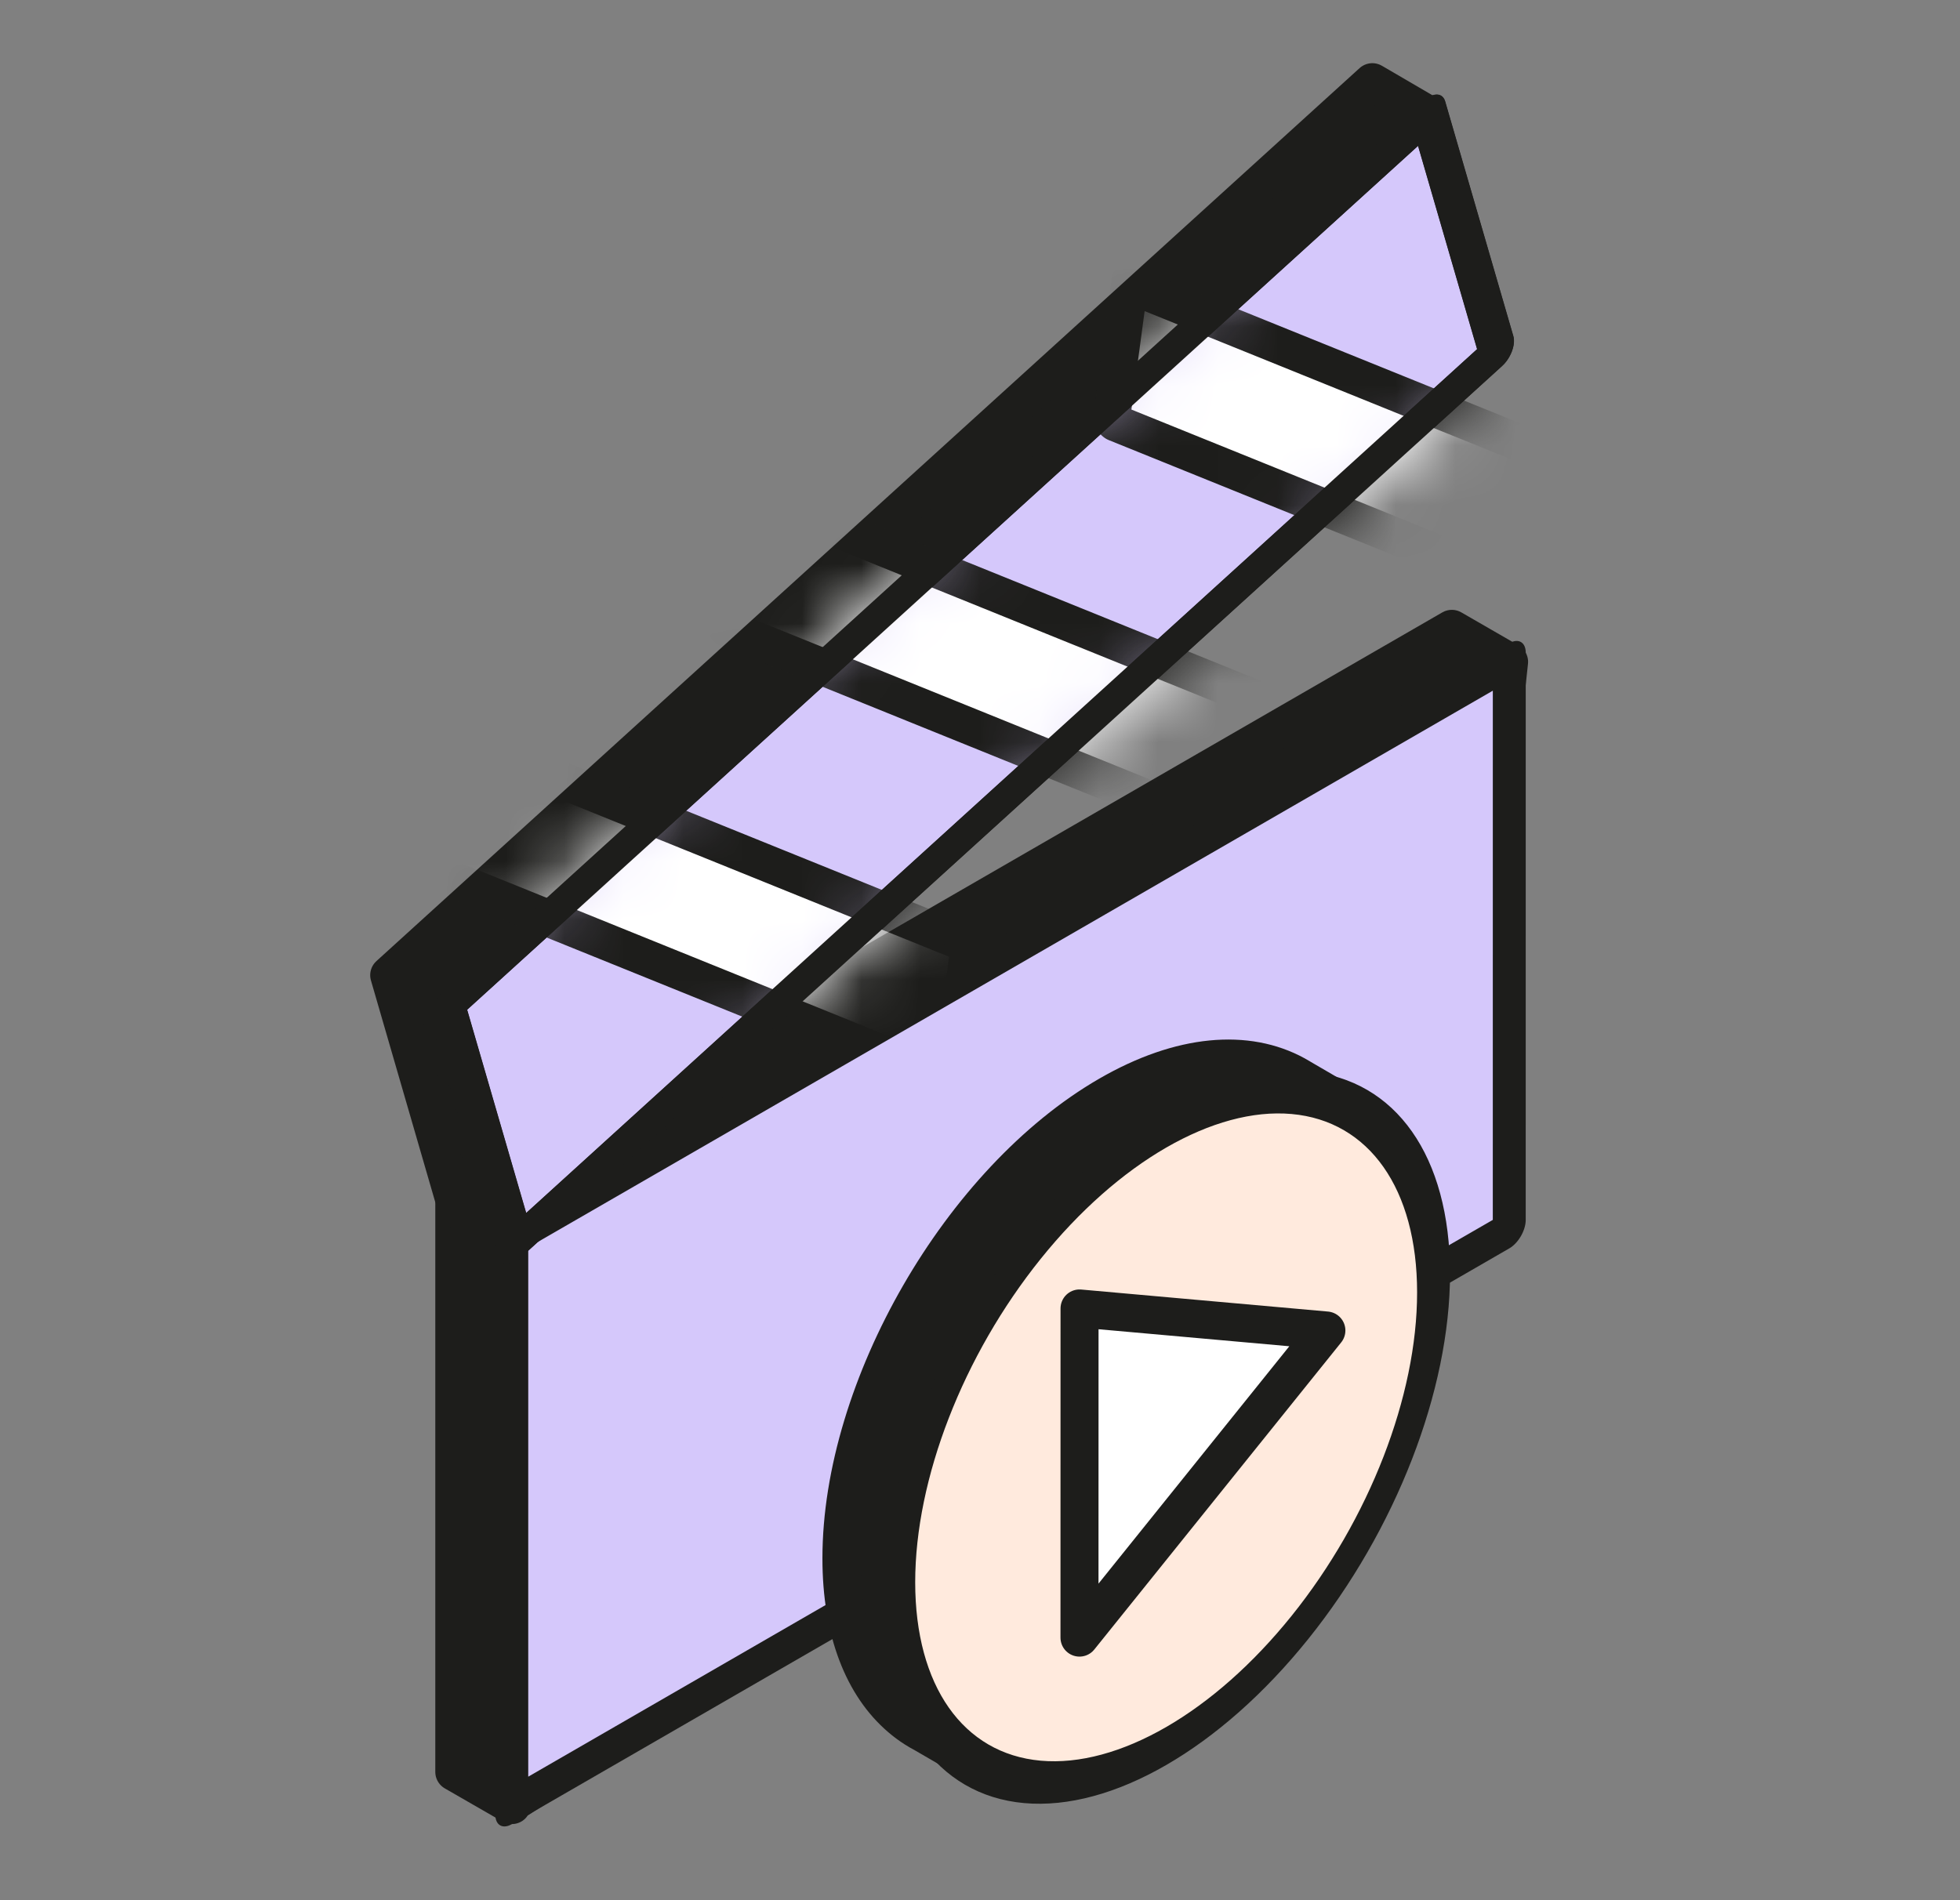 <svg width="33" height="32" viewBox="0 0 33 32" fill="none" xmlns="http://www.w3.org/2000/svg">
<rect x="0" y="0" width="33" height="32" fill="#808080" stroke="none"/>
<path d="M7.649 20.287L24.444 10.59L25.408 11.146L24.444 20.142L8.657 30.34L8.618 30.398L7.649 29.84L7.649 20.287Z" fill="#1D1D1B" stroke="#1D1D1B" stroke-width="0.64" stroke-linejoin="round"/>
<path d="M6.553 16.422L23.106 1.384L24.06 1.941L24.251 5.336L7.699 20.374L6.553 16.422Z" fill="#1D1D1B" stroke="#1D1D1B" stroke-width="0.64" stroke-linejoin="round"/>
<rect width="19.393" height="9.552" transform="matrix(0.866 -0.5 -3.18907e-05 1 8.617 20.848)" fill="#D5C8FB" stroke="#1D1D1B" stroke-width="0.64" stroke-linejoin="round"/>
<rect width="19.884" height="4.8" transform="matrix(0.832 -0.756 0.239 0.823 7.521 16.985)" fill="#D5C8FB" stroke="#1D1D1B" stroke-width="0.64" stroke-linejoin="round"/>
<path d="M23.172 21.041C23.172 23.913 21.156 27.404 18.669 28.84C17.383 29.583 16.222 29.63 15.402 29.105C15.319 29.052 15.239 28.993 15.164 28.928C14.54 28.396 14.166 27.477 14.167 26.241C14.167 23.369 16.183 19.877 18.67 18.441C19.891 17.736 20.999 17.658 21.81 18.102C22.651 18.561 23.172 19.58 23.172 21.041Z" fill="#1D1D1B"/>
<path d="M23.172 21.041C23.172 23.913 21.156 27.404 18.669 28.84M23.172 21.041C23.172 19.58 22.651 18.561 21.81 18.102M23.172 21.041L22.844 18.704L21.81 18.102M18.669 28.84L16.411 29.691L15.402 29.105M18.669 28.84C17.383 29.583 16.222 29.63 15.402 29.105M21.81 18.102C20.999 17.658 19.891 17.736 18.67 18.441C16.183 19.877 14.167 23.369 14.167 26.241C14.166 27.477 14.54 28.396 15.164 28.928C15.239 28.993 15.319 29.052 15.402 29.105" stroke="#1D1D1B" stroke-width="0.64" stroke-linejoin="round"/>
<circle cx="5.199" cy="5.199" r="5.199" transform="matrix(0.866 -0.5 -3.18791e-05 1 15.132 21.606)" fill="#FFEADD" stroke="#1D1D1B" stroke-width="0.64" stroke-linejoin="round"/>
<path d="M22.332 22.406L18.175 27.578L18.176 22.035L22.332 22.406Z" fill="white" stroke="#1D1D1B" stroke-width="0.64" stroke-linejoin="round"/>
<mask id="mask0_1700_45499" style="mask-type:alpha" maskUnits="userSpaceOnUse" x="7" y="1" width="19" height="20">
<rect width="19.884" height="4.8" rx="0.8" transform="matrix(0.832 -0.756 0.239 0.823 7.521 16.983)" fill="#D5C8FB" stroke="#1D1D1B" stroke-width="0.64" stroke-linejoin="round"/>
</mask>
<g mask="url(#mask0_1700_45499)">
<rect width="2.313" height="11.18" transform="matrix(0.133 -0.991 0.927 0.375 5.647 14.015)" fill="white" stroke="#1D1D1B" stroke-width="0.64" stroke-linejoin="round"/>
<rect width="2.313" height="11.18" transform="matrix(0.133 -0.991 0.927 0.375 12.18 10.556)" fill="white" stroke="#1D1D1B" stroke-width="0.64" stroke-linejoin="round"/>
<rect width="2.313" height="11.18" transform="matrix(0.133 -0.991 0.927 0.375 18.71 7.094)" fill="white" stroke="#1D1D1B" stroke-width="0.64" stroke-linejoin="round"/>
</g>
<rect width="19.884" height="4.8" transform="matrix(0.832 -0.756 0.239 0.823 7.523 16.981)" stroke="#1D1D1B" stroke-width="0.64" stroke-linejoin="round"/>
</svg>
